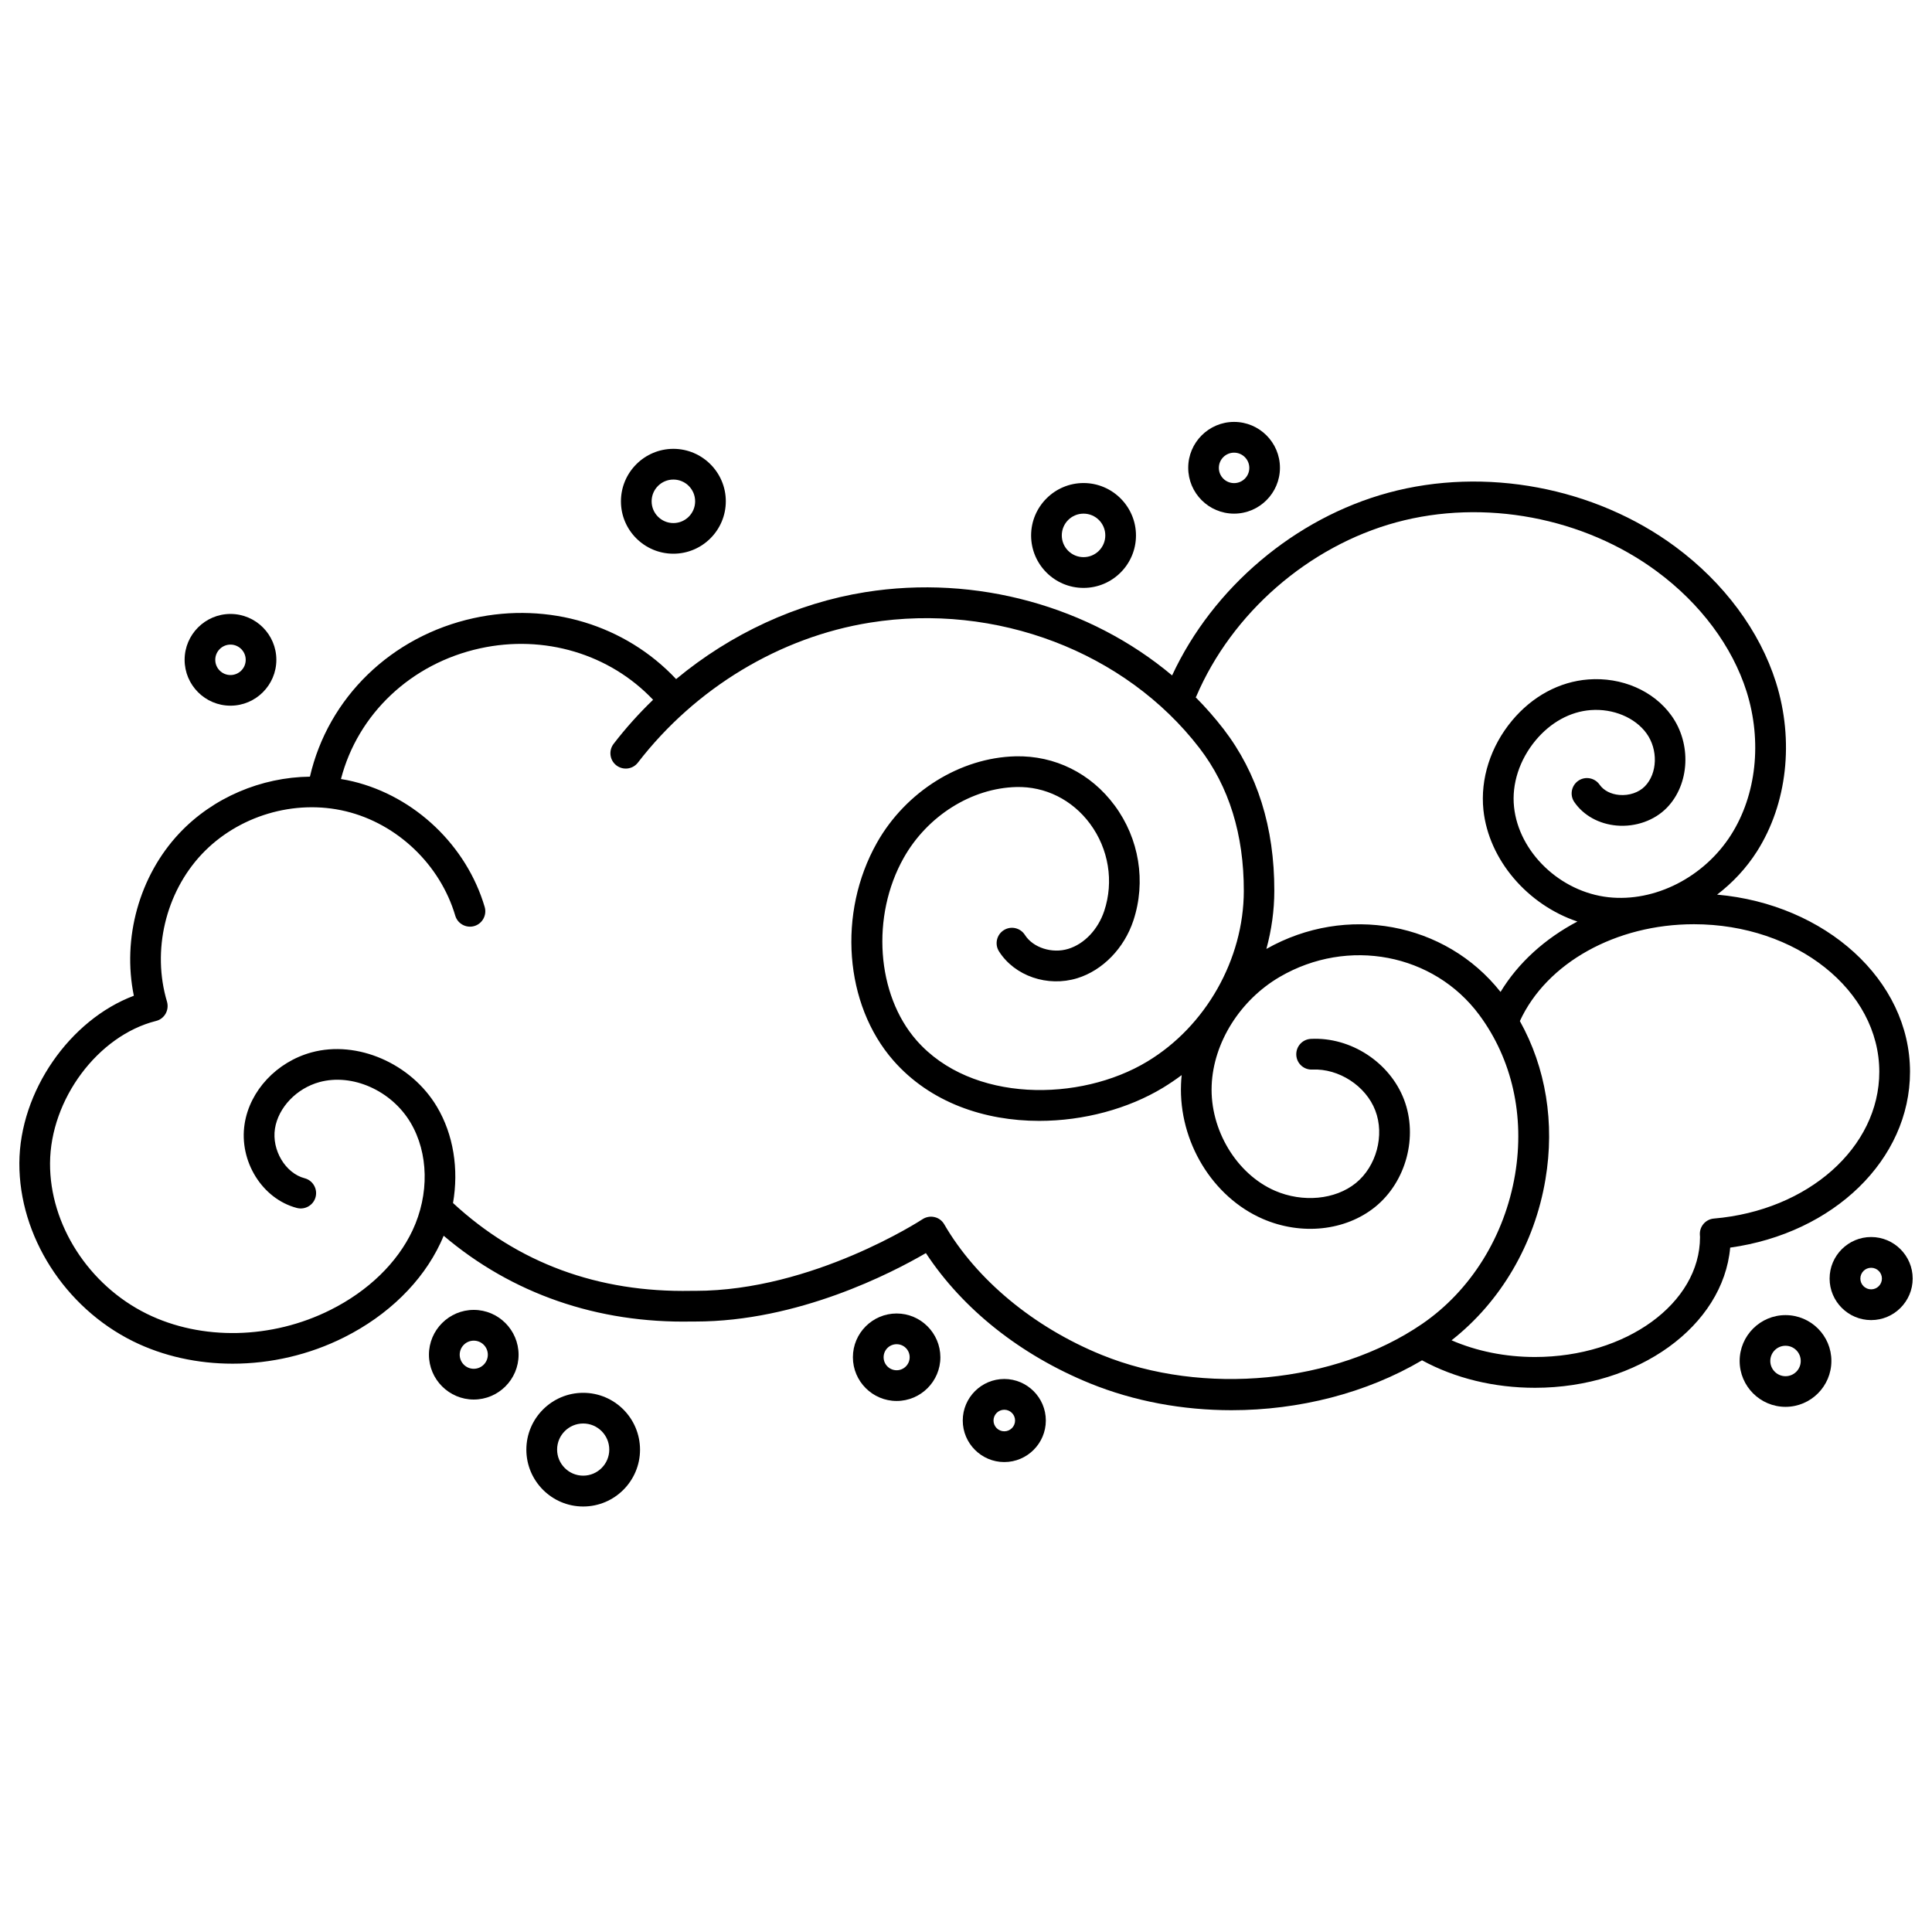 <svg viewBox="0 0 500 500" xmlns="http://www.w3.org/2000/svg" data-name="Layer 1" id="Layer_1">
  <defs>
    <style>
      .cls-1 {
        fill: none;
      }
    </style>
  </defs>
  <path d="M494.31,277.39c0-23.77-21.91-43.39-49.93-45.86,4.02-3.07,7.56-6.84,10.33-11.2,7.81-12.3,9.65-28.64,4.91-43.73-4.19-13.29-13.44-25.78-26.05-35.11-20.83-15.41-49.27-20.76-74.27-13.97-24.17,6.56-45.4,24.55-55.96,47.28-21.25-17.84-50.67-26.14-79.41-21.55-17.78,2.84-34.82,10.77-48.95,22.5-13.14-14.01-32.97-20.04-52.42-15.77-21.33,4.68-37.65,20.61-42.35,41.02-12.59.15-25.08,5.38-33.8,14.65-10.39,11.05-14.82,27.2-11.77,42.05-16.57,6.22-29.55,24.76-29.63,43.3-.08,18.84,11.73,37.36,29.42,46.12,7.83,3.87,16.72,5.8,25.78,5.8,9.84,0,19.85-2.29,28.89-6.84,11.34-5.69,20.17-14.35,24.87-24.34.3-.63.57-1.27.85-1.93,17.67,15.01,39.81,22.69,64.19,22.2h.95c26.58,0,50.84-12.57,59.66-17.71,9.52,14.48,24.45,26.37,42.48,33.72,11.47,4.66,24.04,6.94,36.61,6.94,17.48,0,34.92-4.42,49.31-12.91,8.57,4.66,18.67,7.11,29.23,7.11,26.75,0,48.72-16.04,50.52-36.28,26.77-3.72,46.54-22.77,46.54-45.5h0ZM309.58,180.26c9.23-21.63,29.08-38.9,51.77-45.08,22.71-6.16,48.55-1.29,67.45,12.7,11.28,8.34,19.51,19.39,23.22,31.11,4.04,12.87,2.54,26.73-4.02,37.06-6.98,10.98-19.73,17.48-31.75,16.15-12.47-1.38-23.2-11.64-24.42-23.39-.63-5.93,1.42-12.19,5.59-17.21,3.87-4.64,8.93-7.43,14.24-7.83,5.82-.44,11.49,1.93,14.46,6.03,3.03,4.21,2.84,10.35-.42,13.69-1.57,1.61-4.08,2.46-6.62,2.24-2.2-.19-4.06-1.16-5.1-2.65-1.25-1.8-3.72-2.26-5.52-1.02-1.8,1.25-2.26,3.72-1.02,5.52,2.39,3.47,6.39,5.67,10.96,6.07,4.91.42,9.78-1.31,12.99-4.61,5.9-6.07,6.43-16.57,1.16-23.87-4.61-6.41-12.85-9.99-21.5-9.33-7.47.57-14.5,4.36-19.75,10.67-5.54,6.65-8.23,15.07-7.39,23.11,1.38,12.97,11.49,24.57,24.32,28.87-8.38,4.42-15.32,10.67-19.89,18.22-14.26-18.05-39.96-22.82-60.6-11.13,1.33-4.89,2.05-9.95,2.05-15.03.04-16.42-4.38-30.5-13.14-41.88-2.24-2.9-4.66-5.65-7.22-8.23.06-.04.13-.11.15-.19h0ZM368.06,342.62c-22.54,15.43-56.66,18.73-82.96,8.02-17.57-7.15-32.42-19.47-40.74-33.8-.55-.95-1.46-1.63-2.52-1.86-1.06-.25-2.18-.04-3.09.55-.28.19-28.42,18.54-58.8,18.54h-1.04c-24.09.47-44.85-7.17-61.67-22.73,1.52-8.76.13-17.71-4.17-24.93-6.69-11.22-20.64-17.27-32.45-14.05-9,2.46-15.96,9.88-17.31,18.48-1.52,9.67,4.55,19.43,13.52,21.78,2.12.55,4.3-.72,4.85-2.84.55-2.12-.72-4.3-2.84-4.85-4.97-1.29-8.55-7.3-7.68-12.85.87-5.48,5.61-10.43,11.53-12.04,8.49-2.31,18.6,2.18,23.54,10.46,4.7,7.89,4.91,18.58.55,27.89-3.94,8.4-11.49,15.73-21.25,20.61-15.18,7.62-33.4,8-47.58.99-15.03-7.43-25.08-23.09-25-38.94.08-16.53,12.38-33.04,27.43-36.83,1.06-.25,1.95-.95,2.48-1.88.53-.95.66-2.05.36-3.11-3.94-13.19-.4-28.15,8.97-38.14,9.38-9.97,24.02-14.35,37.33-11.13,13.31,3.22,24.4,13.82,28.3,27.01.61,2.1,2.84,3.3,4.93,2.69s3.3-2.84,2.69-4.93c-4.68-15.87-18.05-28.61-34.05-32.49-1.04-.25-2.1-.47-3.15-.63,4.36-16.83,18.14-29.91,36-33.82,16.61-3.64,33.55,1.46,44.78,13.31-3.66,3.53-7.09,7.34-10.22,11.41-1.33,1.74-1.02,4.23.72,5.57,1.74,1.33,4.23,1.02,5.57-.72,14.88-19.3,36.78-32.51,60.09-36.23,32.59-5.21,66.05,7.53,85.23,32.45,7.66,9.95,11.51,22.39,11.49,37.02-.04,17.67-9.84,35.01-25,44.13-17.35,10.48-45.48,10.75-59.71-5.5-10.37-11.85-11.79-32.15-3.32-47.2,6.12-10.88,17.57-18.07,29.16-18.35,7.47-.19,14.46,3.28,19.07,9.5,4.83,6.52,6.2,14.96,3.68,22.56-1.59,4.78-5.14,8.55-9.31,9.82-4.19,1.29-9.12-.3-11.22-3.6-1.19-1.86-3.62-2.41-5.48-1.23s-2.39,3.64-1.23,5.48c4.06,6.39,12.59,9.31,20.28,6.94,6.56-2.03,12.13-7.75,14.5-14.92,3.32-10.05,1.52-21.19-4.85-29.78-6.16-8.34-15.49-12.95-25.63-12.72-14.33.34-28.42,9.12-35.9,22.39-10.22,18.14-8.42,41.82,4.25,56.32,9.57,10.94,23.66,15.64,37.76,15.64,11.51,0,23.03-3.13,32.02-8.57,1.67-1.02,3.3-2.12,4.85-3.28-.08.78-.15,1.55-.17,2.33-.59,14.86,8.11,29.21,21.14,34.88,9.99,4.34,21.4,3.13,29.1-3.09,8-6.48,11.15-18.16,7.47-27.79s-13.78-16.23-24.11-15.7c-2.2.11-3.87,1.97-3.77,4.17s1.97,3.89,4.17,3.77c6.81-.32,13.84,4.21,16.28,10.6,2.46,6.39.28,14.46-5.04,18.77-5.33,4.32-13.74,5.1-20.93,1.99-9.95-4.32-16.85-15.79-16.38-27.26.44-11.09,7.37-22.1,17.63-28.09,17.65-10.29,39.83-6.05,51.62,9.84,8.51,11.49,11.81,26.16,9.27,41.31-2.69,15.94-11.45,30.03-24.06,38.67h0ZM443.56,315.36c-2.1.17-3.7,1.97-3.64,4.08l.02.36c0,.13.02.23.02.36,0,17.12-19.15,31.03-42.71,31.03-7.7,0-15.07-1.5-21.59-4.32,12.7-9.95,21.5-24.91,24.3-41.65,2.46-14.62.11-28.91-6.62-40.97,6.92-15.05,24.85-25.06,45.04-25.06,26.46,0,47.98,17.12,47.98,38.18,0,19.58-18.39,35.9-42.79,37.99h0Z"></path>
  <path d="M150.93,360.46c-8.11,0-14.71,6.6-14.71,14.71s6.6,14.71,14.71,14.71,14.71-6.6,14.71-14.71c-.02-8.13-6.6-14.71-14.71-14.71ZM150.93,381.9c-3.72,0-6.75-3.03-6.75-6.75s3.03-6.75,6.75-6.75,6.75,3.03,6.75,6.75-3.03,6.75-6.75,6.75Z"></path>
  <path d="M462.09,340.35c-6.54,0-11.87,5.33-11.87,11.87s5.33,11.87,11.87,11.87,11.87-5.33,11.87-11.87c.02-6.54-5.31-11.87-11.87-11.87ZM462.09,356.16c-2.16,0-3.94-1.76-3.94-3.94s1.76-3.94,3.94-3.94,3.94,1.76,3.94,3.94-1.76,3.94-3.94,3.94Z"></path>
  <path d="M174.27,143.3c7.49,0,13.57-6.1,13.57-13.57s-6.1-13.57-13.57-13.57-13.57,6.1-13.57,13.57c-.02,7.47,6.07,13.57,13.57,13.57ZM174.27,124.11c3.11,0,5.63,2.52,5.63,5.63s-2.52,5.63-5.63,5.63-5.63-2.52-5.63-5.63,2.52-5.63,5.63-5.63Z"></path>
  <path d="M122.61,339c-6.39,0-11.6,5.21-11.6,11.6s5.21,11.6,11.6,11.6,11.6-5.21,11.6-11.6c-.02-6.39-5.21-11.6-11.6-11.6ZM122.61,354.24c-2.01,0-3.64-1.63-3.64-3.64s1.63-3.64,3.64-3.64,3.64,1.63,3.64,3.64-1.63,3.64-3.64,3.64Z"></path>
  <path d="M232.05,339.93c-6.24,0-11.32,5.08-11.32,11.32s5.08,11.32,11.32,11.32,11.32-5.08,11.32-11.32c-.02-6.24-5.1-11.32-11.32-11.32ZM232.05,354.62c-1.86,0-3.37-1.5-3.37-3.37s1.5-3.37,3.37-3.37,3.37,1.5,3.37,3.37-1.52,3.37-3.37,3.37Z"></path>
  <path d="M259.91,356.88c-5.93,0-10.75,4.83-10.75,10.75s4.83,10.75,10.75,10.75,10.75-4.83,10.75-10.75-4.83-10.75-10.75-10.75ZM259.91,370.42c-1.55,0-2.79-1.25-2.79-2.79s1.25-2.79,2.79-2.79,2.79,1.25,2.79,2.79-1.25,2.79-2.79,2.79Z"></path>
  <path d="M484.25,320.14c-5.93,0-10.75,4.83-10.75,10.75s4.83,10.75,10.75,10.75,10.75-4.83,10.75-10.75-4.83-10.75-10.75-10.75ZM484.25,333.68c-1.55,0-2.79-1.25-2.79-2.79s1.25-2.79,2.79-2.79,2.79,1.25,2.79,2.79-1.25,2.79-2.79,2.79Z"></path>
  <path d="M319.38,132.93c6.54,0,11.87-5.33,11.87-11.87s-5.33-11.87-11.87-11.87-11.87,5.33-11.87,11.87,5.31,11.87,11.87,11.87ZM319.38,117.15c2.16,0,3.94,1.76,3.94,3.94s-1.76,3.94-3.94,3.94-3.94-1.76-3.94-3.94,1.76-3.94,3.94-3.94Z"></path>
  <path d="M59.65,182.63c6.54,0,11.87-5.33,11.87-11.87s-5.33-11.87-11.87-11.87-11.87,5.33-11.87,11.87,5.31,11.87,11.87,11.87ZM59.65,166.82c2.16,0,3.94,1.76,3.94,3.94s-1.76,3.94-3.94,3.94-3.94-1.76-3.94-3.94,1.78-3.94,3.94-3.94Z"></path>
  <path d="M280.42,152.15c7.49,0,13.57-6.1,13.57-13.57s-6.1-13.57-13.57-13.57-13.57,6.1-13.57,13.57,6.07,13.57,13.57,13.57ZM280.42,132.93c3.11,0,5.63,2.52,5.63,5.63s-2.52,5.63-5.63,5.63-5.63-2.52-5.63-5.63,2.52-5.63,5.63-5.63Z"></path>
  <rect height="500" width="500" class="cls-1"></rect>
</svg>